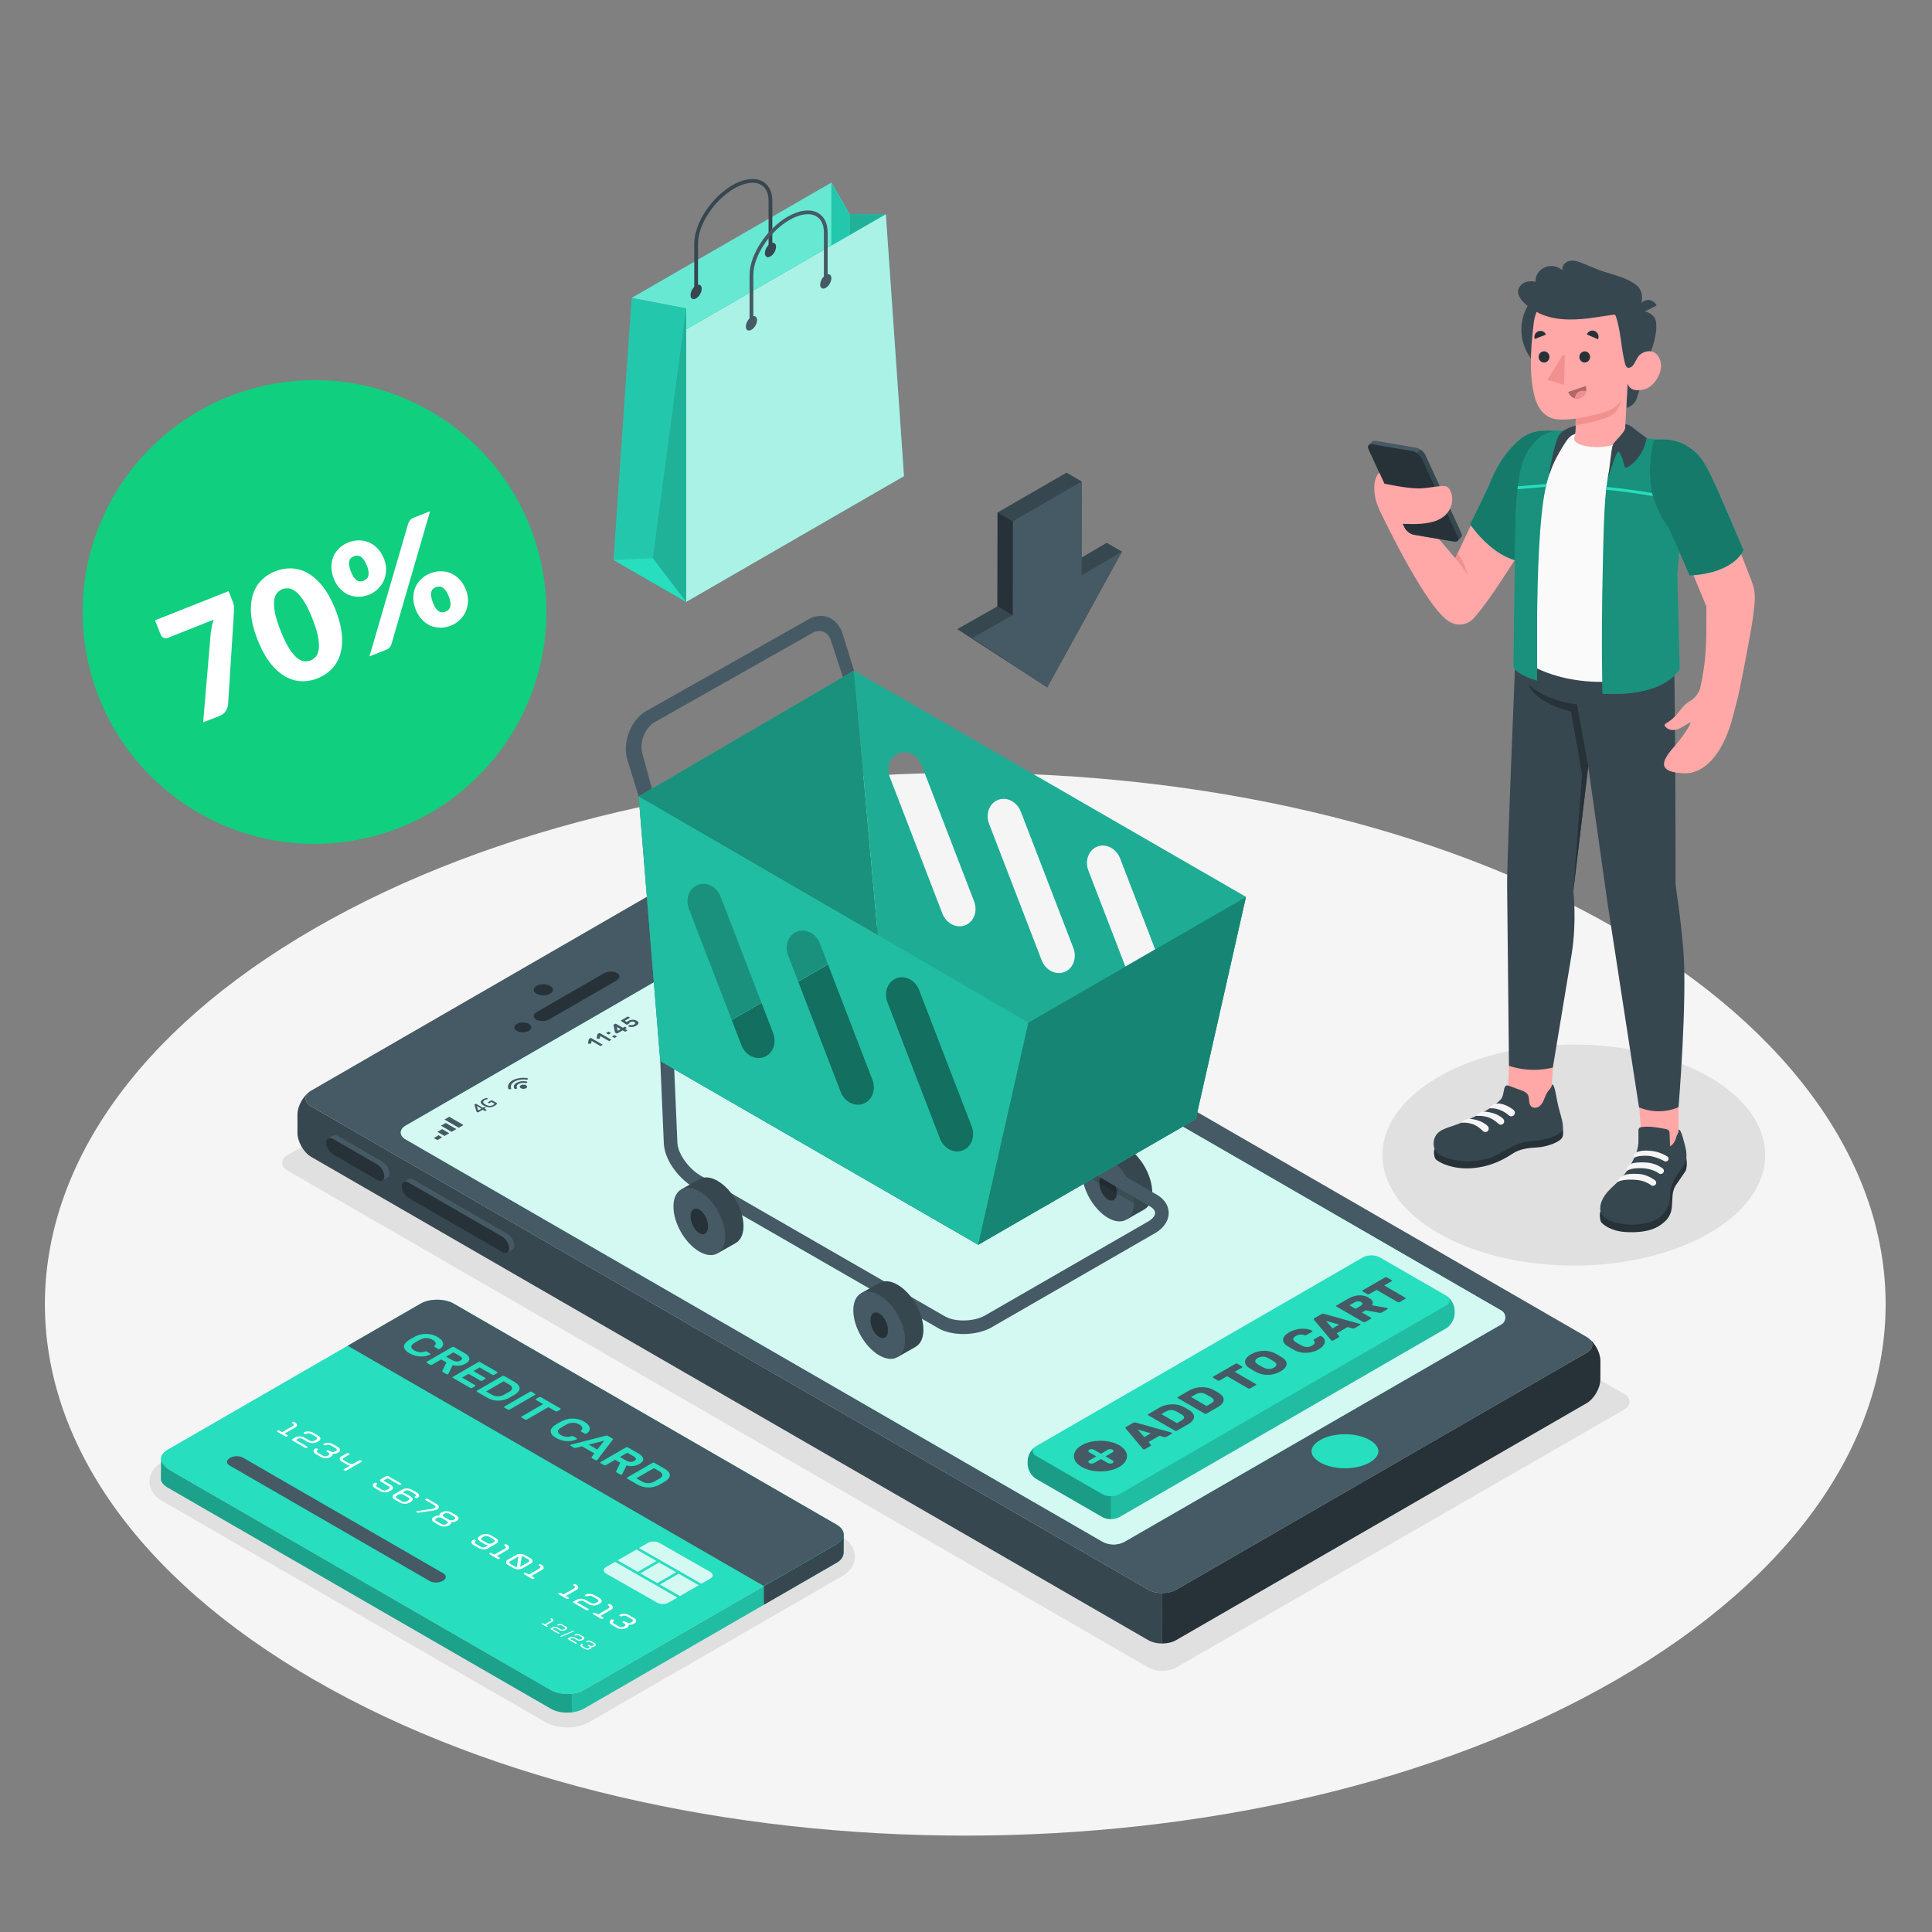 <svg xmlns="http://www.w3.org/2000/svg" xmlns:xlink="http://www.w3.org/1999/xlink" width="500" height="500" fill="none" xmlns:v="https://vecta.io/nano"><rect width="100%" height="100%" fill="#808080" stroke="none"/><style><![CDATA[.B{fill:#27debf}.C{fill:#000}.D{fill:#455a64}.E{fill:#37474f}.F{fill:#263238}.G{fill:#fff}.H{opacity:.15}.I{fill:#ffa8a7}.J{fill:#f28f8f}.K{fill:#f5f5f5}]]></style><path d="M418.235 240.295c93.019 53.704 93.019 140.776-.001 194.481s-243.832 53.705-336.851.001-93.019-140.777 0-194.482 243.833-53.705 336.852 0z" class="K"/><path d="M421.523 361.938c-.041-.093-.093-.176-.155-.259-.042-.062-.083-.104-.135-.166a1.29 1.29 0 0 0-.156-.187l-.176-.166c-.177-.156-.395-.311-.644-.456L197.565 232.149c-1.981-1.141-5.198-1.141-7.18 0L74.513 298.864l-.425.27c-.052.042-.104.073-.145.115-.26.217-.457.435-.602.674a.96.96 0 0 0-.104.176c-.052.093-.093.187-.114.28l-.052.218c-.031.125-.042.239-.042.363 0 .083.011.166.021.249l.073.281c.031.093.073.186.114.269.228.457.654.883 1.276 1.246l222.693 128.554c.612.353 1.359.591 2.137.726.467.083.965.114 1.452.125.489 0 .976-.042 1.443-.115.166-.02.322-.051.467-.093.457-.104.892-.249 1.297-.435.135-.063.259-.136.384-.208l115.871-66.715c1.36-.789 1.785-1.909 1.266-2.906zm20.811-42.786c-19.343 11.167-50.702 11.167-70.046 0s-19.343-29.274 0-40.441 50.703-11.167 70.045 0 19.343 29.274.001 40.441zm-295.53 127.907c-2.129 0-4.178-.506-5.767-1.426l-99.194-57.268-.094-.064c-1.929-1.154-3.063-2.964-3.048-4.928.016-1.979 1.196-3.791 3.24-4.971l65.438-37.781c1.581-.914 3.624-1.416 5.751-1.416s4.179.502 5.769 1.416l99.126 57.221c2.046 1.188 3.221 3.005 3.232 4.988.009 1.886-1.037 3.625-2.884 4.805a3.45 3.45 0 0 1-.402.259l-49.517 28.57-15.889 9.173c-1.588.918-3.634 1.422-5.76 1.422h-.001z" fill="#e0e0e0"/><path d="M388.533 342.767l-6.797 3.922-90.486 52.206c-.238.135-.477.259-.726.363a6.13 6.13 0 0 1-4.659 0c-.249-.104-.499-.228-.737-.363l-171.809-99.192-8.312-4.794a3.22 3.22 0 0 1-.778-.612c-.861-.945-.592-2.148.778-2.947l97.241-56.139c1.235-.706 2.512-1.214 3.778-1.048.311.041.612.125.923.249.156.063.322.135.478.229l181.106 104.566a2.06 2.06 0 0 1 0 3.56zm23.327 4.441a1.37 1.37 0 0 0-.156-.259c-.041-.062-.083-.104-.135-.166-.041-.062-.093-.125-.155-.187l-.177-.166c-.176-.156-.394-.311-.643-.456L193.968 220.902c-1.982-1.142-5.199-1.142-7.181 0L80.58 282.218l-.425.27c-.052.041-.104.072-.145.114-.26.218-.457.436-.602.674-.042.053-.073.115-.104.177-.052.093-.094.187-.114.28l-.052.218c-.031.125-.042.239-.042.363 0 .083.011.166.021.249l.073.281a2.03 2.03 0 0 0 .114.269c.228.457.654.883 1.276 1.245L297.207 411.43c.612.353 1.359.591 2.138.727.466.083.964.114 1.452.124.488 0 .975-.041 1.442-.114a3.19 3.19 0 0 0 .467-.093 6.57 6.57 0 0 0 1.297-.436c.135-.062.259-.135.384-.208l106.207-61.316c1.359-.789 1.785-1.91 1.266-2.906" class="D"/><path d="M80.159 282.495c-1.789 1.267-3.169 3.817-3.178 5.948l.003 4.744c-.003 2.299 1.595 5.079 3.59 6.231l216.61 125.06c.755.436 1.671.699 2.637.804.317.039.634.058.96.062l.011-13.054.005-.007c-.491-.006-.982-.043-1.451-.119-.785-.135-1.527-.378-2.143-.734L80.576 286.36c-1.825-1.053-1.972-2.719-.417-3.865z" class="E"/><path d="M354.486 372.675c-3.476-2.003-9.339-2.003-12.815 0-.893.519-1.557 1.121-1.919 1.753-1.153 1.993.954 3.497 1.919 4.058 3.476 2.003 9.339 2.003 12.815 0 .883-.519 1.547-1.121 1.92-1.754 1.152-1.992-.965-3.496-1.92-4.057z" class="B"/><path d="M142.373 257.182c.969-.56.969-1.467 0-2.027s-2.541-.559-3.511 0-.969 1.467 0 2.027 2.542.56 3.511 0zm-5.518 9.601c.86-.496.86-1.3 0-1.797s-2.254-.496-3.114 0-.861 1.3 0 1.797 2.254.497 3.114 0zm5.275-2.969l17.437-10.067c.956-.552 1.003-1.419.107-1.936s-2.397-.49-3.353.062l-17.437 10.067c-.956.552-1.004 1.418-.107 1.936s2.397.489 3.353-.062zm268.935 82.473c1.488 1.157 1.327 2.789-.473 3.824l-106.209 61.322c-.986.571-2.29.855-3.592.853l.002 13.05c1.306-.006 2.59-.291 3.581-.869l106.208-61.303c1.98-1.136 3.589-3.923 3.592-6.221l.015-4.756c-.01-2.1-1.36-4.615-3.124-5.9z" class="F"/><path d="M131.24 319.271c1.025.592 1.856 1.972 1.856 3.083 0 .536-.195.907-.512 1.082l-1.3.758c-.337.187-.813.151-1.34-.153l-24.149-13.944c-1.025-.592-1.856-1.972-1.857-3.082 0-.512.177-.874.469-1.058l1.34-.781c.337-.189.814-.154 1.343.152l24.15 13.943z" class="D"/><path d="M129.944 320.018l-24.149-13.943c-1.025-.592-1.857-.172-1.857.939s.832 2.49 1.857 3.082l24.149 13.944c1.025.592 1.856.171 1.856-.939s-.831-2.491-1.856-3.083z" class="F"/><path d="M98.911 300.607c1.025.592 1.856 1.972 1.856 3.083 0 .536-.194.907-.511 1.082l-1.3.758c-.337.187-.813.151-1.339-.153l-11.386-6.574c-1.025-.592-1.856-1.971-1.856-3.082 0-.512.178-.874.469-1.058l1.34-.781c.338-.189.814-.153 1.342.152l11.385 6.573z" class="D"/><path d="M97.617 301.358l-11.385-6.573c-1.026-.592-1.857-.172-1.857.939s.831 2.49 1.857 3.083l11.385 6.573c1.025.592 1.856.171 1.856-.939s-.831-2.491-1.856-3.083z" class="F"/><use xlink:href="#B" class="B"/><g opacity=".8" class="G"><use xlink:href="#B" y="0.004"/></g><g class="D"><path d="M124.596 286.914l-1.189-.687.355 1.169.834-.482zm.948.599c-.043-.001-.09-.016-.14-.045l-.478-.275-1.149.664c-.063.036-.128.035-.196-.005l-.171-.098a.32.32 0 0 1-.08-.059c-.013-.016-.026-.038-.037-.067l-.487-1.693c-.008-.031-.01-.054-.004-.07s.026-.035.063-.055l.16-.093c.048-.028.095-.041.143-.039s.096.019.149.049l1.668.963.254-.147c.048-.028.093-.041.136-.038s.092.019.144.05l.114.065c.051.029.077.056.08.08s-.019.05-.068.078l-.254.146.477.276c.051.029.077.056.079.081s-.023.051-.074.081l-.193.111c-.048.028-.093.042-.136.04z"/><path d="M126.619 286.556c-.482-.019-.962-.166-1.439-.441s-.729-.552-.761-.831.157-.538.565-.773a2.67 2.67 0 0 1 .52-.233c.181-.06.355-.096.522-.109.039-.003.068.002.088.013.013.008.026.02.035.037l.104.182c.011.023.01.039-.005.047-.008.004-.031.009-.068.015a1.95 1.95 0 0 0-.747.248c-.275.159-.403.336-.38.531s.217.397.584.608.719.328 1.049.342a1.6 1.6 0 0 0 .896-.207c.097-.056.182-.115.255-.179a.61.61 0 0 0 .149-.175l-.776-.447-.479.276c-.048.029-.093.041-.137.038a.32.32 0 0 1-.144-.049l-.109-.063c-.054-.031-.08-.058-.081-.081s.021-.049.069-.077l.765-.442a.28.28 0 0 1 .159-.04.39.39 0 0 1 .171.059l1.106.638c.042.024.069.044.083.061s.017.036.009.059c-.06.222-.282.444-.664.664a2.43 2.43 0 0 1-1.339.329zm9.515-5.697c.369.212.369.558 0 .771a1.48 1.48 0 0 1-1.334 0c-.369-.213-.369-.558 0-.771s.965-.213 1.334 0zm-2.427-.631c-.672.388-.879.943-.622 1.434.053.099.223.162.402.149h.002c.225-.016.376-.145.308-.27-.186-.346-.039-.738.433-1.011s1.153-.357 1.751-.25c.218.039.443-.048.47-.178v-.001c.021-.103-.088-.202-.26-.231-.85-.15-1.812-.03-2.484.358z"/><path d="M132.638 279.613c-.999.577-1.356 1.386-1.074 2.131.042.11.216.186.408.172h.004c.219-.015.363-.136.315-.26-.236-.607.054-1.269.871-1.741s1.965-.64 3.018-.504c.215.028.425-.055.451-.181.023-.112-.108-.212-.297-.236-1.287-.166-2.694.04-3.696.619zm19.676-9.517a.22.22 0 0 1-.113-.037c-.028-.022-.039-.046-.033-.073l.203-.989a.49.49 0 0 1 .023-.071c.008-.024.027-.044.056-.061l.345-.199c.033-.019.072-.028.12-.028s.085.009.118.028l2.852 1.647c.032.018.049.041.049.068s-.016.05-.049.069l-.358.207c-.032.018-.07.027-.119.027s-.087-.008-.119-.027l-2.181-1.259-.136.644c-.006.027-.027.049-.063.064a.29.29 0 0 1-.128.02l-.467-.03zm2.234-1.29c-.046-.003-.084-.016-.112-.037s-.039-.045-.034-.072l.204-.99c.005-.023.013-.047.022-.071s.029-.044.058-.061l.343-.199c.033-.018.072-.028.12-.028a.24.24 0 0 1 .119.028l2.852 1.647c.032.019.048.041.049.069s-.017.05-.05.068l-.357.207a.23.23 0 0 1-.119.028.23.23 0 0 1-.119-.028l-2.181-1.259-.136.645c-.007.027-.027.048-.062.063s-.078.023-.129.021l-.468-.031zm4.352-.872c.032-.019.072-.028.12-.028s.086.009.118.028l.433.25c.033.018.049.042.049.068s-.017.05-.049.069l-.411.237c-.032.019-.071.028-.119.028s-.087-.009-.119-.027l-.433-.25c-.032-.02-.048-.042-.048-.069s.016-.051.049-.069l.41-.237zm-1.545-.892a.23.23 0 0 1 .119-.028c.048 0 .087.009.119.027l.433.25c.033.019.049.042.049.069s-.017.05-.05.069l-.41.237c-.032.019-.071.028-.119.028s-.087-.009-.119-.028l-.433-.25c-.032-.019-.048-.041-.048-.068s.016-.051.049-.069l.41-.237zm3.25-.71l-.945-.545.19.981.755-.436zm1.325.627c-.033.019-.072.028-.12.028s-.087-.009-.119-.028l-.534-.309-1.369.79c-.033.019-.072.029-.119.029a.24.24 0 0 1-.119-.028l-.314-.181c-.041-.024-.067-.05-.079-.079l-.031-.097-.335-1.753c-.015-.077.009-.133.07-.168l.336-.194c.033-.019.072-.029.119-.029s.086.01.119.029l1.766 1.019.38-.219c.031-.019.072-.028.119-.028s.087.009.118.028l.314.181c.032.018.05.042.049.069s-.017.05-.049.068l-.38.22.535.308c.032.019.049.042.049.069s-.017.05-.049.069l-.357.206zm-1.197-2.738c-.032-.019-.048-.042-.047-.069s.015-.05.047-.069l1.66-.958c.033-.019.072-.028.119-.028s.088.009.12.028l.314.181c.032.019.048.042.047.069s-.015.05-.048.069l-1.24.715.517.355c.046-.064.106-.121.178-.169l.183-.117a2.55 2.55 0 0 1 .525-.226c.186-.056.374-.089.563-.099a2.17 2.17 0 0 1 .563.046 1.72 1.72 0 0 1 .525.201c.189.109.32.219.393.331a.46.46 0 0 1 .084.334c-.018.11-.077.218-.179.322a1.75 1.75 0 0 1-.39.294 2.74 2.74 0 0 1-.594.262c-.193.057-.378.09-.554.098a1.97 1.97 0 0 1-.494-.036 1.58 1.58 0 0 1-.411-.143c-.039-.018-.055-.041-.053-.068s.021-.051.053-.069l.358-.207c.029-.017.065-.026.107-.029s.085.003.127.016a.81.81 0 0 0 .249.048c.08.002.159-.004.234-.018a1.02 1.02 0 0 0 .218-.067 2.13 2.13 0 0 0 .208-.105c.168-.097.258-.201.269-.313s-.062-.214-.22-.306c-.133-.077-.296-.111-.487-.102a1.22 1.22 0 0 0-.542.155c-.088.051-.152.095-.19.132s-.065.071-.079.1a.7.7 0 0 1-.043.078c-.013.023-.04.046-.081.07l-.406.234c-.032.019-.073.029-.119.028s-.087-.009-.119-.028l-1.365-.94zm-47.536 30.826l-.92-.531 1.227-.709.92.532-1.227.708zm1.84-1.059l-1.84-1.062 1.227-.709 1.84 1.063-1.227.708zm1.841-1.066l-2.761-1.594 1.227-.708 2.761 1.594-1.227.708zm1.84-1.063l-3.681-2.125 1.227-.708 3.681 2.125-1.227.708zm80.486-46.977c-.109-.009-.235-.051-.346-.115l-1.673-.966c-.291-.168-.353-.417-.133-.543l4.589-2.641c.053-.031.119-.051.188-.06a.55.55 0 0 1 .115-.001c.109.009.235.051.345.114l1.673.965c.292.169.354.418.135.544l-4.59 2.642c-.083.048-.191.07-.303.061zm2.698-4.496c-.302-.025-.557.014-.722.109l-4.589 2.642c-.298.171-.22.485.175.713l1.672.966a1.97 1.97 0 0 0 .808.235c.129.011.251.01.364-.003.145-.017.265-.052.358-.106l4.59-2.642c.296-.171.22-.484-.176-.713l-1.673-.965c-.22-.127-.506-.211-.807-.236zm-3.69 2.538l1.979 1.143-.722.414c-.062.035-.199.047-.244.021l-1.472-.849c-.211-.122-.257-.311-.103-.404l.562-.325zm.339-.188l.858-.499 1.979 1.143-.863.495-1.974-1.139zm1.195-.688l.858-.498 1.985 1.146-.864.495-1.979-1.143z"/><path d="M201.934 240.935l1.426.823c.262.152.206.373-.146.575l-.29.167-1.979-1.142.685-.396c.08-.045.247-.06.304-.027zm.956-.406c.125-.074.506.027.849.225l.311.179c.343.199.525.424.404.502l-.217.143-1.575-.915.228-.134m-12.677 7.576l3.558-3.091 1.876 2.67-2.46-.67-2.974 1.091z"/></g><path d="M265.963 378.061v.874c0 1.397.981 3.097 2.191 3.796l17.157 9.897c1.21.699 3.173.699 4.382 0l84.568-48.855c1.21-.699 2.191-2.399 2.191-3.796v-.874c0-1.397-.981-3.097-2.191-3.795l-17.157-9.898c-1.21-.699-3.173-.699-4.383 0l-84.567 48.855c-1.211.699-2.191 2.399-2.191 3.796z" class="B"/><g class="H C"><path d="M374.556 335.501c.909.697.809 1.699-.289 2.338l-84.578 48.855c-.602.354-1.399.517-2.186.527l-.001 5.923c.792.006 1.584-.172 2.197-.521l84.561-48.851c1.215-.704 2.196-2.403 2.192-3.797l.001-.874c-.005-1.275-.823-2.821-1.897-3.6z"/></g><g opacity=".3" class="C"><path d="M267.817 374.499c-1.05.786-1.855 2.295-1.854 3.555l-.006.884c.003 1.394.986 3.088 2.199 3.788l17.153 9.896c.606.35 1.403.531 2.19.522l.001-5.923c-.792-.007-1.594-.178-2.191-.522l-17.162-9.902c-1.084-.626-1.194-1.604-.33-2.298z"/></g><path d="M296.13 371.931l1.719-.993-3.407-.974 1.688 1.967zm-2.919-3.67c.142-.082.288-.122.44-.12a1.58 1.58 0 0 1 .389.047l8.999 2.524a.87.87 0 0 1 .201.067c.065.036.096.082.096.135s-.031.098-.096.134l-1.337.772a.78.78 0 0 1-.392.122.89.89 0 0 1-.287-.035l-1.178-.338-2.823 1.63.583.681c.043.04.063.095.064.165s-.07.145-.212.226l-1.338.772a.44.44 0 0 1-.233.055.45.45 0 0 1-.233-.055c-.035-.02-.076-.059-.117-.115l-4.372-5.197c-.05-.061-.077-.136-.08-.223s.065-.173.207-.255l1.719-.992zm11.101-3.042c-.855-.446-1.744-.403-2.663.128l-1.082.624 4.032 2.33 1.135-.656c.891-.515.948-1.017.171-1.508l-.409-.248-.382-.22-.377-.218-.425-.232zm-4.309-.883a6.57 6.57 0 0 1 1.555-.647 7.25 7.25 0 0 1 1.656-.251c.556-.018 1.098.031 1.63.144a5.79 5.79 0 0 1 1.474.528l.419.229.355.206.351.202.382.233c.417.265.725.549.924.851s.285.612.26.929-.163.631-.415.943-.62.61-1.108.891l-2.866 1.655c-.078.044-.173.067-.286.067s-.209-.023-.287-.067l-6.856-3.959c-.077-.044-.115-.099-.117-.165s.04-.12.117-.165l2.812-1.624zm11.982-3.547c-.856-.446-1.744-.403-2.664.128l-1.082.625 4.032 2.329 1.135-.656c.892-.514.948-1.017.171-1.507l-.41-.249-.381-.219-.377-.219-.424-.232zm-4.31-.883a6.61 6.61 0 0 1 1.555-.646 7.24 7.24 0 0 1 1.655-.252 6.75 6.75 0 0 1 1.63.144 5.86 5.86 0 0 1 1.475.528l.419.229.355.206.351.202.383.233c.416.265.724.549.924.852s.284.611.259.928-.163.631-.416.943-.62.61-1.107.891l-2.865 1.655a.57.57 0 0 1-.287.068c-.113 0-.209-.023-.287-.068l-6.856-3.959c-.078-.044-.115-.099-.117-.164s.039-.121.117-.165l2.812-1.625zm12.026-6.938c.078-.045.173-.067.285-.068s.21.023.288.068l1.125.648c.078.046.117.101.117.166s-.039.121-.117.166l-1.868 1.079 5.444 3.143c.079.044.118.1.118.165s-.04.121-.118.166l-1.39.802c-.077.045-.174.068-.285.068a.56.56 0 0 1-.287-.068l-5.445-3.144-1.868 1.08c-.078.044-.174.067-.285.067a.58.58 0 0 1-.288-.067l-1.125-.65c-.078-.045-.116-.1-.117-.166s.039-.12.117-.165l5.699-3.29zm10.132-.534l-.402-.257-.467-.282-.484-.267-.43-.223a2.94 2.94 0 0 0-.599-.218 2.66 2.66 0 0 0-.642-.076 2.77 2.77 0 0 0-.668.085c-.228.057-.45.149-.669.276s-.379.255-.477.386-.15.259-.15.386.044.251.133.371.214.236.377.346l.381.251.469.276.482.272.451.23c.382.189.799.288 1.248.298s.891-.112 1.331-.366.646-.508.626-.765-.191-.498-.51-.723zm-6.494 1.63c-.375-.241-.661-.506-.86-.797s-.287-.589-.265-.9.154-.625.403-.944.633-.629 1.156-.931a6.4 6.4 0 0 1 1.609-.664c.555-.146 1.101-.225 1.639-.237s1.057.039 1.561.153.962.28 1.379.497l.976.538.914.552c.373.241.66.506.858.796s.289.592.27.904-.153.629-.407.947-.64.627-1.157.925c-.524.302-1.06.526-1.608.671a6.87 6.87 0 0 1-1.635.233 6.42 6.42 0 0 1-1.566-.156 5.73 5.73 0 0 1-1.377-.497l-.958-.527-.932-.563m11.877-6.797l.365.229.5.294.514.291.403.215c.177.086.365.157.564.215a2.33 2.33 0 0 0 .625.091 2.64 2.64 0 0 0 .675-.076c.23-.054.465-.153.705-.291s.411-.269.509-.392.159-.237.175-.34a.45.45 0 0 0-.043-.288 1.11 1.11 0 0 0-.154-.23c-.075-.086-.116-.154-.12-.205s.053-.111.175-.18l1.389-.804c.064-.036.143-.054.235-.054a.47.47 0 0 1 .233.054c.354.213.604.46.754.742a1.3 1.3 0 0 1 .127.883c-.064.305-.227.614-.488.924s-.626.6-1.093.871c-.51.294-1.04.512-1.593.655a7.17 7.17 0 0 1-1.645.233c-.543.012-1.068-.039-1.571-.153s-.958-.277-1.368-.491l-.956-.527-.935-.563c-.373-.232-.658-.495-.852-.787s-.283-.595-.266-.907.152-.629.404-.95.63-.628 1.139-.922c.468-.269.971-.48 1.508-.632s1.071-.244 1.603-.281a6.32 6.32 0 0 1 1.528.073c.488.086.916.231 1.284.436.065.036.096.081.095.135s-.03.097-.095.134l-1.391.803c-.12.069-.224.104-.313.101s-.206-.026-.355-.071c-.114-.033-.247-.062-.398-.089a2.12 2.12 0 0 0-.499-.024 2.99 2.99 0 0 0-.59.101 2.92 2.92 0 0 0-.678.294c-.24.14-.408.275-.503.408s-.141.262-.133.388a.6.6 0 0 0 .159.362 2 2 0 0 0 .371.325zm9.636-3.47l1.72-.993-3.407-.974 1.687 1.967zm-2.918-3.67c.142-.082.288-.121.44-.12a1.58 1.58 0 0 1 .388.046l8.999 2.525c.099.024.167.047.202.068.064.036.096.081.095.134s-.031.098-.095.135l-1.337.772c-.142.082-.272.122-.393.122a.88.88 0 0 1-.286-.037l-1.179-.336-2.822 1.63.584.679c.042.041.063.096.063.166s-.07.145-.213.227l-1.337.772c-.063.037-.14.055-.233.055a.45.45 0 0 1-.232-.055c-.036-.02-.077-.059-.119-.117l-4.371-5.195c-.05-.061-.077-.136-.08-.224s.066-.173.206-.255l1.72-.992zm8.873-1.408l1.199-.693c.297-.171.486-.345.567-.523s-.025-.352-.323-.524-.599-.234-.908-.186a2.62 2.62 0 0 0-.906.326l-1.199.694 1.57.906zm-2.017-2.549a7.63 7.63 0 0 1 1.402-.637c.466-.154.928-.25 1.385-.285s.907-.003 1.353.096.873.265 1.283.502c.532.307.862.623.993.953s.087.662-.132 1.002l3.841.698a.48.48 0 0 1 .149.049c.064.037.096.081.096.134s-.032.099-.096.136l-1.444.832c-.141.083-.274.123-.398.121a2.2 2.2 0 0 1-.334-.029l-3.449-.631-.977.564 2.272 1.31c.078.046.117.102.117.167s-.039.121-.117.165l-1.39.802a.57.57 0 0 1-.286.069c-.114 0-.21-.024-.288-.069l-6.855-3.958c-.078-.044-.117-.099-.118-.165s.04-.121.118-.166l2.875-1.66zm9.602-5.546c.078-.046.174-.067.286-.067s.209.021.286.067l1.127.649c.078.045.115.101.116.165s-.039.121-.117.166l-1.868 1.078 5.444 3.144c.079.045.118.1.119.165s-.04.121-.119.165l-1.389.803c-.078.045-.174.068-.286.068s-.21-.023-.288-.068l-5.445-3.143-1.866 1.079a.58.58 0 0 1-.287.067c-.113 0-.209-.023-.287-.067l-1.124-.65c-.078-.046-.117-.1-.118-.166s.04-.121.118-.165l5.698-3.29zm-70.471 45.244l-1.804 1.041 1.804 1.041c.33.19.33.5 0 .69s-.865.19-1.195 0l-1.804-1.041-1.803 1.041c-.33.19-.865.19-1.195 0s-.33-.5 0-.69l1.803-1.041-1.803-1.041c-.33-.191-.33-.5 0-.69a1.32 1.32 0 0 1 1.195 0l1.803 1.041 1.804-1.041a1.32 1.32 0 0 1 1.195 0c.33.19.33.499 0 .69zm-7.977-1.834c-2.681 1.548-2.681 4.058 0 5.606s7.029 1.548 9.71 0 2.682-4.058 0-5.606-7.028-1.548-9.71 0z" class="D"/><path d="M298.198 308.632c.027-4.292-2.952-9.531-6.656-11.7-1.944-1.139-3.693-1.195-4.927-.381l-4.556 2.563 9.549 16.464 4.516-2.56-.007-.011c1.267-.676 2.067-2.185 2.081-4.375z" class="E"/><path d="M286.81 299.62c3.704 2.17 6.684 7.408 6.656 11.701s-3.052 6.012-6.755 3.842-6.683-7.408-6.656-11.7 3.052-6.012 6.755-3.843z" class="D"/><path d="M284.494 306.064c.011-1.678 1.036-2.442 2.29-1.708s2.261 2.69 2.25 4.368-1.035 2.443-2.289 1.708-2.262-2.69-2.251-4.368z" class="F"/><g class="H C"><path d="M293.466 311.323c.009-1.445-.329-2.997-.914-4.503l-11.565-6.714c-.582.809-.923 1.94-.932 3.359l.006.161 13.401 7.78.004-.083z"/></g><path d="M250.315 345.222c-2.543.144-5.116-.27-7.116-1.276l-63.045-36.315c-3.811-1.915-8.085-6.899-8.351-11.614l-1.94-44.911 3.511-.198 1.94 44.911c.181 3.207 3.537 7.221 6.416 8.668l63.044 36.316c2.916 1.465 7.86 1.179 10.584-.612l42.042-24.22c1.005-.662 1.583-1.451 1.544-2.113-.037-.656-.669-1.339-1.732-1.874l-67.492-39.181c-3.803-1.914-8.065-6.897-8.331-11.619l-.942-24.906 3.511-.199.941 24.907c.182 3.214 3.526 7.229 6.394 8.672l67.492 39.182c2.255 1.134 3.556 2.843 3.67 4.815.113 1.959-1.025 3.874-3.125 5.255l-42.042 24.22c-1.883 1.238-4.413 1.947-6.973 2.092z" class="D"/><path d="M238.981 344.21c.027-4.292-2.953-9.53-6.656-11.7-1.944-1.139-3.693-1.195-4.927-.381l-4.556 2.563 9.549 16.464 4.515-2.56-.006-.011c1.267-.676 2.067-2.185 2.081-4.375z" class="E"/><path d="M227.593 335.198c3.704 2.17 6.684 7.408 6.656 11.701s-3.052 6.012-6.755 3.842-6.684-7.408-6.656-11.7 3.052-6.012 6.755-3.843z" class="D"/><path d="M225.274 341.642c.011-1.678 1.036-2.443 2.29-1.708s2.261 2.69 2.25 4.368-1.036 2.443-2.289 1.708-2.262-2.69-2.251-4.368z" class="F"/><path d="M192.419 317.363c.036-4.292-2.935-9.536-6.635-11.712-1.942-1.143-3.69-1.202-4.926-.39l-4.561 2.555 9.519 16.481 4.52-2.551-.006-.012c1.268-.673 2.071-2.181 2.089-4.371z" class="E"/><path d="M181.05 308.333c3.699 2.177 6.669 7.421 6.634 11.713s-3.062 6.007-6.762 3.83-6.67-7.42-6.635-11.712 3.063-6.007 6.763-3.831z" class="D"/><path d="M178.721 314.769c.014-1.678 1.04-2.44 2.293-1.704s2.256 2.695 2.242 4.372-1.04 2.441-2.292 1.705-2.257-2.695-2.243-4.373z" class="F"/><path d="M162.384 196.682c-1.342-4.354.679-9.96 4.49-12.457l41.911-23.688c3.811-2.497 7.978-.763 9.32 3.591l2.906 9.432-2.875 1.677-3.113-9.529c-.743-2.305-3.001-3.096-5.019-1.757l-40.811 23.076c-2.436 1.616-3.758 5.236-2.935 8.042l2.461 9.048-3.428 1.996-2.907-9.431z" class="D"/><path d="M227.181 242.128l-56.298 32.504 82.282 47.505 56.297-32.514-82.281-47.495z" class="B"/><g opacity=".5" class="C"><path d="M227.181 242.132l-56.298 32.504 82.282 47.505 56.297-32.514-82.281-47.495z"/></g><path d="M165.291 206.113l55.72-32.553 6.17 68.569-56.299 32.504-5.591-68.52z" class="B"/><g opacity=".35" class="C"><path d="M165.293 206.109l55.72-32.553 6.17 68.569-56.299 32.504-5.591-68.52z"/></g><use xlink:href="#C" class="B"/><g opacity=".23" class="C"><use xlink:href="#C" y="-0.004"/></g><path d="M249.154 297.736c-2.27.875-4.91-.493-5.897-3.055l-13.597-35.289c-.987-2.562.053-5.348 2.323-6.222s4.909.493 5.897 3.055l13.596 35.289c.987 2.562-.052 5.347-2.322 6.222zm-25.692-12.088c-2.269.875-4.91-.494-5.897-3.055l-13.596-35.289c-.987-2.562.053-5.348 2.322-6.222s4.909.493 5.897 3.055l13.596 35.289c.988 2.562-.052 5.348-2.322 6.222M197.77 273.56c-2.269.875-4.909-.493-5.896-3.055l-13.597-35.29c-.987-2.561.053-5.347 2.322-6.221s4.91.493 5.897 3.055l13.596 35.289c.988 2.562-.052 5.348-2.322 6.222m-32.479-67.449l5.592 68.521 82.282 47.505 12.991-57.507-100.865-58.519z" class="B"/><g class="H C"><path d="M249.156 297.74c-2.27.875-4.91-.493-5.897-3.055l-13.597-35.289c-.987-2.562.053-5.348 2.323-6.222s4.909.493 5.897 3.055l13.596 35.289c.987 2.562-.052 5.347-2.322 6.222zm-25.692-12.088c-2.269.875-4.91-.494-5.897-3.055l-13.596-35.289c-.987-2.562.053-5.348 2.322-6.222s4.909.493 5.897 3.055l13.596 35.289c.988 2.562-.052 5.348-2.322 6.222zm-25.692-12.088c-2.269.875-4.909-.493-5.896-3.055l-13.597-35.29c-.987-2.561.053-5.347 2.322-6.221s4.91.493 5.897 3.055l13.596 35.289c.988 2.562-.052 5.348-2.322 6.222zm-32.479-67.449l5.592 68.521 82.282 47.505 12.991-57.507-100.865-58.519z"/></g><path d="M266.155 264.63l56.298-32.503-12.991 57.506-56.298 32.504 12.991-57.507z" class="B"/><g opacity=".4" class="C"><path d="M266.157 264.634l56.298-32.503-12.991 57.506-56.298 32.504 12.991-57.507z"/></g><path d="M286.428 140.476l-6.501 3.814.022-19.686-3.939-2.274-17.839 10.299-.03 24.287-10.403 5.898 23.286 15.092 19.342-35.156-3.938-2.274z" class="E"/><path d="M262.11 134.903l-.03 24.288-10.404 5.897 19.348 12.818 19.343-35.155-10.448 6.14.03-24.287-17.839 10.299z" class="D"/><path d="M258.171 132.629l3.938 2.274-.03 24.288-3.938-2.274.03-24.288z" class="F"/><path d="M177.566 155.77l56.383-32.552L229.25 55.4l-51.684 29.84v70.531z" class="B"/><g opacity=".6" class="G"><path d="M177.57 155.781l56.383-32.552-4.699-67.818-51.684 29.84v70.53z"/></g><use xlink:href="#D" class="B"/><g opacity=".3" class="G"><use xlink:href="#D"/></g><path d="M215.156 47.263v16.276l4.698-2.713.001-5.425-4.699-8.138z" class="B"/><g opacity=".1" class="C"><path d="M215.158 47.263v16.276l4.698-2.713.001-5.425-4.699-8.138z"/></g><path d="M229.252 55.399h-9.397v5.425l9.397-5.425z" class="B"/><g opacity=".2" class="C"><path d="M229.254 55.411h-9.397v5.425l9.397-5.425z"/></g><path d="M163.471 77.102l-4.698 67.818 18.794 10.851V85.24v-5.426l-14.096-2.712z" class="B"/><g opacity=".1" class="C"><path d="M163.468 77.113l-4.698 67.817 18.794 10.851v-70.53-5.426l-14.096-2.712z"/></g><path d="M177.568 79.814l-9.396 70.53 9.396 5.426V79.814z" class="B"/><g opacity=".2" class="C"><path d="M177.564 79.825l-9.396 70.53 9.396 5.426V79.825z"/></g><path d="M177.567 155.77l-8.613-11.306-10.181.455 18.794 10.851z" class="B"/><g class="E"><path d="M178.711 76.377c0 .923.647 1.297 1.446.835s1.447-1.583 1.447-2.505-.647-1.297-1.447-.835-1.446 1.583-1.446 2.505zm19.238-10.851c0 .922.647 1.296 1.446.835s1.447-1.583 1.447-2.505-.647-1.297-1.447-.835-1.446 1.583-1.446 2.505z"/><path d="M180.158 75.328c-.269 0-.486-.217-.486-.485v-11.85c0-5.162 4.424-11.916 9.862-15.056 3.027-1.748 5.903-2.09 7.893-.942 1.583.914 2.454 2.696 2.454 5.019v11.978c0 .268-.217.485-.486.485s-.485-.217-.485-.485V52.014c0-1.99-.681-3.435-1.968-4.178-1.68-.97-4.205-.627-6.922.942-5.171 2.985-9.377 9.362-9.377 14.215v11.85c0 .268-.217.485-.485.485z"/></g><g class="D"><path d="M193.027 84.515c0 .922.648 1.296 1.447.835s1.447-1.583 1.447-2.505-.648-1.297-1.447-.836-1.447 1.583-1.447 2.506zm19.237-10.852c0 .923.648 1.296 1.447.835s1.447-1.583 1.447-2.505-.648-1.297-1.447-.835-1.447 1.583-1.447 2.505z"/><path d="M194.473 83.469c-.269 0-.485-.217-.485-.485v-11.85c0-5.162 4.423-11.916 9.86-15.056 3.026-1.747 5.904-2.09 7.894-.942 1.583.914 2.454 2.696 2.454 5.019v11.978c0 .268-.217.485-.486.485s-.485-.217-.485-.485V60.155c0-1.99-.681-3.435-1.968-4.178-1.68-.97-4.204-.627-6.923.942-5.17 2.986-9.376 9.362-9.376 14.215v11.85c0 .268-.217.485-.485.485z"/></g><path d="M151.124 442.191l65.438-37.78c1.291-.746 1.76-1.725 1.768-2.705l.018-4.642-1.779 2.52-49.571 28.6-15.889 9.174c-2.383 1.375-6.23 1.376-8.614-.003l-99.096-57.212c-.031-.021-1.684-1.956-1.715-1.977l-.046 4.562c.02.831.692 1.629 1.762 2.256l99.11 57.205c2.371 1.387 6.231 1.378 8.614.002z" class="B"/><g class="H C"><path d="M151.122 442.188l65.438-37.78c1.291-.746 1.76-1.725 1.768-2.705l.018-4.642-1.779 2.52-49.571 28.6-15.889 9.174c-2.383 1.375-6.23 1.376-8.614-.003L43.397 380.14c-.031-.021-1.684-1.956-1.715-1.977l-.046 4.562c.02.831.692 1.629 1.762 2.256l99.11 57.205c2.371 1.387 6.231 1.378 8.614.002z"/></g><path d="M197.703 410.467v4.83l18.858-10.888c1.292-.746 1.761-1.724 1.768-2.705l.019-4.642-1.78 2.52-18.865 10.885z" class="E"/><path d="M216.568 399.589c.029-.017.072-.042.092-.072 2.281-1.355 2.238-3.551-.093-4.903l-99.119-57.219c-2.377-1.365-6.232-1.378-8.614-.003l-65.438 37.781c-2.354 1.359-2.37 3.55-.091 4.914l.093.061 99.096 57.212c2.385 1.38 6.231 1.379 8.614.003l15.889-9.173 49.571-28.601z" class="B"/><path d="M197.704 410.473l18.865-10.885c.029-.016.072-.041.093-.073 2.279-1.354 2.237-3.549-.094-4.902l-99.119-57.219c-2.376-1.364-6.231-1.378-8.614-.003l-18.856 10.887 107.726 62.195z" class="D"/><g class="H C"><path d="M41.681 378.163l-.045 4.562c.02.831.691 1.629 1.761 2.256l99.111 57.205c1.479.866 3.539 1.187 5.458.973v-4.837c-1.919.216-3.982-.107-5.473-.969L43.396 380.14c-.031-.02-1.684-1.956-1.715-1.977z"/></g><path d="M73.755 371.69l-1.917-1.107c-.086-.051-.134-.109-.143-.175s.023-.123.1-.167a.53.53 0 0 1 .291-.059.65.65 0 0 1 .305.081l.639.369 2.765-1.596c.152-.089.222-.198.205-.33s-.111-.251-.281-.353c-.098-.056-.148-.116-.156-.182s.026-.121.102-.165.173-.065.289-.061a.67.67 0 0 1 .308.083l-.004.003.004-.003c.354.205.547.441.579.709s-.101.492-.407.668l-2.764 1.597.638.369c.089.05.137.111.144.177s-.028.122-.104.166-.173.063-.288.059a.65.65 0 0 1-.305-.083zm5.815 1.442l-1.278-.739c-.175-.1-.38-.157-.613-.166s-.425.03-.577.118l-.415.239c-.038.022-.055.049-.051.083s.028.063.071.088l2.719 1.57c.086.05.134.109.143.178s-.025.124-.102.168-.172.064-.289.058a.68.68 0 0 1-.305-.085l-3.198-1.846c-.086-.05-.134-.109-.145-.176s.026-.122.103-.167l.83-.479c.305-.176.69-.255 1.155-.237s.875.133 1.227.335l1.278.739c.176.101.382.157.616.168a1.06 1.06 0 0 0 .581-.116l.553-.319c.152-.089.219-.201.203-.335s-.115-.254-.294-.356l-1.278-.739c-.175-.101-.38-.157-.613-.167s-.425.031-.577.119c-.078.045-.175.064-.29.06a.64.64 0 0 1-.304-.084c-.088-.051-.138-.111-.148-.178s.025-.122.103-.167c.305-.176.69-.255 1.155-.236s.875.131 1.227.334l1.278.738c.355.204.55.443.584.712s-.102.491-.408.667l-.553.319c-.305.176-.692.254-1.156.236s-.877-.133-1.232-.337zm6.107 3.845l-.276.16c-.306.176-.691.255-1.157.235s-.874-.131-1.227-.334l-1.277-.737c-.352-.204-.545-.44-.579-.709s.103-.491.408-.667c.075-.044.171-.062.287-.059a.64.64 0 0 1 .307.083c.089.051.136.109.144.177s-.024.125-.098.168c-.153.089-.221.199-.205.334s.114.253.289.353l1.278.737c.176.102.38.158.613.168s.425-.03.578-.118l.276-.16c.153-.088.222-.198.205-.333s-.114-.253-.29-.355l-.319-.184c-.09-.052-.139-.11-.147-.176s.025-.123.102-.167.172-.063.289-.059a.66.66 0 0 1 .309.082l.319.185a1.32 1.32 0 0 0 .614.168c.232.01.425-.03.578-.119l.276-.159c.153-.088.221-.199.204-.333s-.113-.253-.29-.355l-1.277-.737c-.175-.101-.38-.157-.613-.167s-.425.03-.577.119c-.078.044-.176.063-.293.057a.68.68 0 0 1-.306-.084c-.088-.051-.137-.11-.145-.176s.026-.123.104-.168c.306-.176.691-.254 1.156-.235s.875.131 1.227.335l1.277.736c.353.204.546.44.579.709s-.102.491-.407.667l-.277.16c-.161.093-.353.16-.575.197a2.96 2.96 0 0 1-.688.032.58.58 0 0 1-.055.397c-.066.129-.18.239-.341.332zm3.716 3.647a.67.67 0 0 1-.309-.084c-.088-.051-.137-.11-.145-.176s.027-.121.105-.166l1.534-.886c-.301-.057-.564-.15-.79-.281l-1.278-.739c-.352-.202-.545-.438-.579-.708s.104-.49.409-.666l1.382-.798a.53.53 0 0 1 .286-.06.65.65 0 0 1 .307.082c.088.051.136.11.145.179s-.025.124-.099.167l-1.383.799c-.152.087-.221.198-.204.333s.114.253.289.353l1.278.739c.176.101.38.157.613.166s.426-.029.578-.117l1.383-.798a.53.53 0 0 1 .286-.06c.116.004.218.032.307.082s.135.11.145.18-.025.124-.099.167l-3.871 2.234c-.075.044-.172.063-.29.058zm9.939 2.479c-.037.022-.055.049-.05.083s.027.063.071.088l1.756 1.015c.353.204.546.439.579.709s-.102.491-.407.667l-.553.319c-.306.177-.692.254-1.157.236a2.61 2.61 0 0 1-1.226-.335l-1.279-.738c-.351-.203-.544-.439-.579-.709s.104-.489.409-.666c.078-.044.175-.065.29-.06a.67.67 0 0 1 .308.086c.088.051.136.109.145.176s-.026.122-.104.167c-.153.088-.221.199-.204.333s.113.253.289.354l1.277.738a1.31 1.31 0 0 0 .614.166c.232.01.425-.028.578-.116l.553-.32c.153-.088.22-.2.204-.334s-.113-.252-.289-.354l-1.916-1.106c-.176-.101-.273-.22-.29-.355s.052-.245.205-.333l1.382-.798a.52.52 0 0 1 .288-.06c.115.004.218.033.307.084l3.192 1.843c.086.05.135.108.146.177s-.023.123-.1.167-.172.063-.289.058-.219-.036-.305-.085l-2.714-1.567c-.044-.025-.094-.038-.153-.04s-.108.008-.148.031l-.83.479zm3.31 3.99c-.152.088-.221.199-.205.333s.114.253.289.354l1.278.737c.179.104.386.161.618.171s.426-.031.579-.119l.552-.319c.153-.089.221-.199.204-.333s-.115-.254-.294-.358l-1.277-.737c-.176-.101-.381-.157-.614-.166s-.424.029-.577.118l-.553.319zm2.296-.59l1.278.736c.356.206.551.445.584.712s-.102.493-.407.669l-.553.319c-.305.176-.692.254-1.157.234s-.876-.131-1.232-.337l-1.277-.737c-.353-.204-.546-.44-.579-.709s.102-.491.408-.667l2.212-1.277c.305-.177.69-.255 1.156-.235s.874.13 1.227.334l1.276.737c.356.206.552.444.584.711s-.101.493-.406.669c-.078.045-.175.064-.292.057s-.219-.033-.307-.084-.137-.109-.144-.175.025-.123.103-.168c.153-.088.221-.199.205-.333s-.116-.254-.295-.358l-1.278-.737c-.175-.101-.38-.157-.612-.167s-.425.031-.578.119l-.704.406c.299.056.562.15.788.281zm7.365 4.411l-3.787.527c-.006 0-.023.002-.05.006l-.067.009-.074.01-.083.007c-.022 0-.049 0-.084-.001l-.086-.008c-.024-.004-.05-.01-.079-.018s-.053-.018-.073-.029c-.089-.052-.144-.109-.162-.17s.022-.118.12-.174c.057-.034.203-.056.436-.068l3.51-.523a1.79 1.79 0 0 0 .335-.088l.265-.108.091-.048c.153-.088.221-.199.204-.334s-.113-.252-.289-.353l-.639-.369-.319-.185-1.277-.737c-.09-.052-.14-.111-.147-.178s.026-.121.102-.165a.54.54 0 0 1 .289-.061.67.67 0 0 1 .309.085l1.277.737.319.185.639.368c.353.204.546.44.579.709s-.103.491-.408.667c-.115.067-.264.13-.445.192a2.49 2.49 0 0 1-.406.115zm3.388 3.389c.153-.088.221-.198.204-.333s-.113-.253-.289-.354l-1.278-.738c-.175-.1-.38-.157-.613-.166s-.424.03-.577.118l-.277.16c-.152.088-.221.198-.204.333s.114.252.289.353l1.277.737c.176.102.381.159.614.168s.425-.03.578-.118l.276-.16zm1.936-1.117c.152-.089.22-.199.204-.333s-.114-.254-.29-.355l-1.277-.737a1.33 1.33 0 0 0-.614-.167c-.232-.01-.424.03-.577.119l-.276.159c-.153.088-.222.199-.205.333s.114.253.289.354l1.277.737c.177.102.382.158.614.168s.425-.031.578-.119l.277-.159zm-1.296 1.487l-.277.16c-.305.176-.692.253-1.157.234a2.62 2.62 0 0 1-1.227-.334l-1.277-.738c-.352-.203-.546-.439-.579-.708s.103-.491.408-.668l.276-.159c.162-.094.353-.159.573-.198s.451-.049.692-.029c-.034-.14-.017-.273.051-.4a.85.85 0 0 1 .343-.331l.277-.159c.305-.177.691-.255 1.155-.236a2.64 2.64 0 0 1 1.227.334l1.278.737c.353.206.546.441.579.709s-.102.493-.407.669l-.277.16c-.161.092-.353.157-.575.195a2.76 2.76 0 0 1-.689.031.58.58 0 0 1-.055.399c-.065.128-.178.239-.339.332zm11.516 4.413c.152-.088.22-.2.203-.334s-.115-.254-.295-.358l-1.277-.738c-.175-.1-.38-.156-.613-.166s-.425.03-.578.118l-.552.32c-.153.088-.221.199-.205.333s.114.253.289.353l1.277.738a1.38 1.38 0 0 0 .617.17c.234.009.428-.029.581-.117l.553-.319zm-3.962 1.542l-1.278-.737c-.352-.203-.545-.439-.579-.708s.103-.492.408-.668a.54.54 0 0 1 .289-.057c.118.005.222.033.31.084s.135.11.142.177-.026.123-.101.166c-.153.089-.222.199-.205.334s.114.253.289.353l1.277.737c.177.102.382.158.618.17s.427-.028.58-.116l.704-.406a2.53 2.53 0 0 1-.796-.286l-1.277-.737c-.352-.204-.545-.44-.579-.709s.103-.491.408-.667l.553-.32c.305-.176.691-.255 1.156-.235s.875.13 1.227.334l1.277.737c.356.206.552.444.584.712s-.101.492-.407.669l-2.212 1.277c-.305.176-.692.253-1.157.234a2.63 2.63 0 0 1-1.231-.338m4.784 2.764l-1.916-1.106c-.086-.05-.135-.109-.144-.176s.023-.123.099-.167a.53.53 0 0 1 .292-.059.66.66 0 0 1 .306.083l.638.368 2.766-1.596c.152-.088.22-.199.204-.331s-.111-.251-.28-.351c-.1-.058-.15-.118-.157-.184s.026-.121.102-.165.173-.065.289-.061.219.033.309.085l-.005.002.005-.002c.352.203.546.439.579.708s-.103.491-.408.668l-2.765 1.596.639.369c.089.05.137.111.144.177s-.028.124-.104.168-.173.063-.289.057a.65.65 0 0 1-.304-.083zm8.028.169l-1.277-.737a1.22 1.22 0 0 0-.373-.136l-.429 2.81 2.165-1.249c.153-.088.22-.2.203-.334s-.112-.252-.289-.354zm-4.595 1.178l1.277.738c.103.059.228.105.374.135l.428-2.81-2.164 1.249c-.153.089-.221.199-.205.334s.114.253.29.354m.724 1.057l-1.277-.737c-.352-.204-.545-.44-.579-.708s.103-.492.408-.668l2.212-1.277c.305-.177.69-.255 1.156-.236s.875.131 1.227.334l1.277.738c.353.203.546.439.579.708s-.102.491-.407.668l-2.212 1.276c-.306.177-.692.254-1.157.236a2.64 2.64 0 0 1-1.227-.334m4.785 2.761l-1.917-1.107c-.086-.05-.134-.109-.143-.175s.023-.123.1-.167a.53.53 0 0 1 .291-.058c.117.003.219.03.306.08l.638.369 2.765-1.596c.153-.089.222-.198.205-.33s-.111-.251-.281-.352c-.098-.057-.148-.116-.156-.183s.026-.121.103-.165a.53.53 0 0 1 .288-.061c.116.005.22.033.308.083l-.004.003.004-.003c.354.205.547.442.579.709s-.101.493-.406.669l-2.765 1.596.638.369c.089.05.137.111.145.177s-.029.122-.105.166-.173.064-.288.059a.66.66 0 0 1-.305-.083zm8.939 5.16l-1.916-1.106c-.086-.05-.134-.108-.144-.176s.023-.123.1-.167a.53.53 0 0 1 .291-.059c.118.005.22.033.306.083l.639.368 2.765-1.596c.152-.088.221-.199.204-.331s-.11-.249-.28-.351l-.01-.006c-.089-.052-.139-.111-.147-.178s.026-.121.102-.165.173-.065.289-.061.219.033.309.085l-.004.002.004-.002c.353.203.546.439.579.708s-.103.492-.408.668l-2.764 1.596.638.369c.09.051.137.111.144.177s-.027.124-.103.168a.52.52 0 0 1-.289.057c-.117-.005-.219-.033-.305-.083zm5.813 1.439l-1.277-.737c-.176-.102-.381-.159-.614-.168s-.425.03-.578.118l-.414.24c-.038.021-.055.048-.051.083s.029.064.072.089l2.718 1.569c.087.05.135.109.143.177s-.025.124-.102.169-.172.063-.289.057a.68.68 0 0 1-.304-.083l-3.198-1.847c-.086-.049-.135-.108-.145-.175s.025-.124.102-.169l.83-.478c.305-.177.69-.255 1.156-.236s.874.131 1.227.334l1.277.738c.176.101.382.157.616.168s.428-.028.581-.116l.553-.319c.152-.089.219-.201.203-.335s-.115-.252-.294-.356l-1.277-.737c-.176-.102-.381-.159-.614-.168s-.425.03-.577.118c-.078.045-.175.064-.29.06a.64.64 0 0 1-.304-.084c-.088-.051-.137-.109-.147-.176s.024-.124.102-.169c.305-.176.69-.255 1.156-.235s.874.13 1.227.335l1.277.736c.356.206.55.443.584.712s-.102.491-.408.667l-.553.32c-.305.176-.691.254-1.156.235s-.877-.131-1.232-.337zm3.125 3.721l-1.916-1.106c-.086-.05-.135-.108-.144-.176s.023-.122.1-.167a.53.53 0 0 1 .291-.058c.117.005.22.032.306.082l.639.368 2.765-1.596c.152-.088.221-.198.204-.331s-.111-.251-.28-.351c-.099-.058-.149-.117-.157-.184s.026-.121.102-.165.173-.065.289-.061.219.033.309.085l-.004.003.004-.003c.353.203.546.44.579.708s-.103.492-.408.668l-2.764 1.596.638.369c.089.05.137.111.144.177s-.027.124-.104.168-.173.063-.288.057-.219-.033-.305-.083zm6.816 2.339l-.276.16c-.306.176-.692.253-1.157.235s-.874-.131-1.227-.334l-1.277-.737c-.352-.204-.545-.44-.579-.709s.103-.491.408-.667c.075-.044.17-.064.287-.06a.64.64 0 0 1 .306.082c.088.051.137.112.145.179s-.024.124-.099.167c-.153.088-.221.199-.205.333s.114.253.29.355l1.278.738c.176.101.38.156.612.166s.426-.029.579-.117l.276-.16c.153-.088.221-.2.204-.334s-.113-.252-.289-.354l-.319-.184c-.09-.052-.14-.112-.148-.177s.026-.122.103-.165a.54.54 0 0 1 .288-.062c.116.004.22.033.31.085l.319.184c.176.102.38.157.613.167s.426-.029.579-.118l.276-.159c.153-.088.22-.2.203-.334s-.112-.252-.289-.354l-1.277-.737c-.176-.102-.381-.159-.614-.168s-.424.03-.577.118a.52.52 0 0 1-.292.059c-.116-.006-.219-.035-.307-.086s-.136-.109-.144-.175.026-.122.104-.167c.306-.176.691-.254 1.156-.234s.875.13 1.227.334l1.277.737c.353.203.546.439.579.708s-.102.492-.407.667l-.277.16a1.73 1.73 0 0 1-.576.196c-.222.038-.451.05-.687.033.029.136.01.268-.056.396s-.178.24-.34.333zm-20.897-.21l-1.119-.646c-.05-.029-.079-.063-.084-.103s.013-.072.058-.098.102-.036.17-.033.128.018.179.047l.373.215 1.614-.932c.089-.051.129-.115.12-.193s-.065-.146-.164-.205c-.058-.033-.087-.068-.092-.107s.015-.07.06-.096.101-.037.169-.036.128.02.18.049l-.003.002.003-.002c.206.119.319.257.338.414s-.06.287-.238.39l-1.614.932.373.215c.052.03.08.065.084.104s-.016.072-.061.098-.101.037-.168.033-.128-.02-.178-.048zm3.395.841l-.746-.43c-.102-.059-.222-.092-.358-.098s-.248.018-.337.069l-.242.14c-.022.012-.032.028-.03.048s.017.038.042.052l1.588.917c.05.029.078.063.083.103s-.015.073-.06.098-.101.038-.169.034-.127-.02-.178-.049l-1.867-1.078c-.05-.029-.079-.063-.084-.102s.014-.072.06-.099l.484-.279c.178-.103.403-.149.675-.138a1.54 1.54 0 0 1 .716.195l.746.431a.78.78 0 0 0 .36.099c.136.005.25-.017.338-.068l.324-.187c.089-.051.128-.116.118-.195s-.067-.148-.171-.209l-.746-.43c-.103-.059-.222-.092-.359-.097a.61.61 0 0 0-.336.068.31.31 0 0 1-.17.036c-.067-.003-.126-.019-.177-.049s-.081-.065-.087-.104.015-.072.061-.098c.178-.102.402-.149.674-.138s.511.077.717.196l.745.43c.208.12.322.259.341.415s-.059.288-.238.391l-.322.186c-.179.103-.404.148-.676.137a1.54 1.54 0 0 1-.719-.197zm4.473 2.587l-.746-.431c-.103-.059-.222-.091-.358-.097s-.248.017-.337.069l-.243.14c-.022.012-.031.028-.029.048s.016.037.042.052l1.588.916c.05.029.077.064.083.104s-.015.072-.06.098-.101.037-.169.034a.39.39 0 0 1-.178-.049l-1.867-1.078c-.05-.029-.079-.064-.084-.103s.014-.072.06-.098l.484-.28c.178-.102.403-.148.674-.137s.512.076.717.195l.746.43a.77.77 0 0 0 .36.099c.136.006.249-.016.338-.068l.323-.186c.09-.052.129-.116.119-.195s-.067-.149-.171-.209l-.747-.43a.77.77 0 0 0-.358-.098c-.136-.006-.248.018-.337.069-.045.026-.101.038-.169.035s-.126-.019-.177-.048-.081-.065-.087-.104.015-.072.061-.098c.178-.103.402-.149.674-.138a1.54 1.54 0 0 1 .716.195l.746.431c.208.12.322.258.341.415s-.059.287-.238.39l-.322.187c-.179.102-.404.148-.676.137a1.54 1.54 0 0 1-.719-.197zm3.568 2.244l-.162.093c-.178.103-.403.149-.675.137a1.51 1.51 0 0 1-.716-.195l-.746-.43c-.206-.119-.319-.257-.338-.414s.06-.287.238-.39c.044-.025.1-.036.168-.034a.4.4 0 0 1 .179.048c.051.03.079.064.084.104s-.014.073-.058.098c-.089.051-.129.116-.119.195s.066.147.169.206l.746.431c.103.059.222.092.358.097s.248-.017.337-.068l.162-.093c.089-.052.128-.117.119-.195s-.066-.148-.169-.207l-.186-.108c-.053-.03-.081-.065-.087-.103s.015-.071.06-.097.101-.037.169-.035.128.019.18.049l.187.107a.75.75 0 0 0 .358.098c.136.006.248-.017.337-.069l.162-.093c.089-.051.129-.116.119-.194s-.066-.148-.169-.208l-.746-.43c-.103-.059-.222-.092-.358-.097s-.248.017-.337.068c-.046.027-.102.038-.171.034s-.127-.019-.178-.049-.081-.064-.085-.103.015-.071.061-.097c.178-.103.403-.149.674-.138a1.54 1.54 0 0 1 .717.196l.746.43c.206.119.319.257.338.414s-.06.287-.238.39l-.162.093c-.094.054-.206.092-.336.114s-.263.029-.402.019a.33.33 0 0 1-.032.232.48.48 0 0 1-.198.194zm-7.793-3.115c-.033-.078-.003-.15.06-.177l3.24-1.346c.064-.027.14.005.163.067s-.004.136-.067.163l-3.241 1.346c-.058.024-.124 0-.155-.053z" class="G"/><path d="M183.842 408.508l-10.838 6.257c-.811.469-2.125.469-2.936 0l-13.227-7.536c-.811-.469-.811-1.228.001-1.696l10.838-6.257c.811-.468 2.126-.468 2.937 0l13.225 7.537c.811.467.811 1.227 0 1.695z" class="B"/><g opacity=".8" class="G"><path d="M183.843 408.52l-10.838 6.257c-.811.469-2.125.469-2.936 0l-13.226-7.536c-.811-.469-.812-1.228 0-1.696l10.838-6.257c.811-.468 2.126-.468 2.937 0l13.225 7.537c.811.467.811 1.227 0 1.695z"/></g><g class="B"><path d="M183.438 411.738l.996-.191-21.672-12.413-.996.191 21.672 12.413z"/><path d="M169.652 409.964l.997.192 5.521-3.188-.997-.192-5.521 3.188zm-5.156-2.859l.997.192 5.512-3.183-.996-.192-5.513 3.183z"/><path d="M177.906 414.93l.996-.192-21.672-12.413-.996.192 21.672 12.413z"/></g><path d="M114.693 407.156l-51.785-29.898c-.9-.52-2.36-.52-3.26 0l-.226.131c-.901.519-.901 1.362-.001 1.882l51.786 29.898c.9.52 2.36.52 3.259 0l.227-.131c.9-.52.9-1.362 0-1.882z" class="D"/><path d="M109.882 349.775c.101-.042.201-.059.301-.052a.57.57 0 0 1 .253.071l.817.471c.074.043.116.095.121.158s-.034.115-.119.156a4.72 4.72 0 0 1-1.036.359c-.394.091-.822.13-1.287.119a6.48 6.48 0 0 1-1.462-.215c-.51-.132-1.028-.35-1.553-.652-.465-.269-.806-.545-1.024-.83s-.33-.571-.334-.857.096-.567.303-.845.495-.541.873-.79l.826-.501.869-.477a6.44 6.44 0 0 1 1.367-.504 6.01 6.01 0 0 1 1.462-.174c.495.001.988.065 1.485.192a5.66 5.66 0 0 1 1.436.592c.525.302.902.601 1.13.897s.355.576.373.844a1.12 1.12 0 0 1-.212.746 2.39 2.39 0 0 1-.612.594c-.076.05-.167.073-.273.071a.57.57 0 0 1-.273-.071l-.818-.472a.25.25 0 0 1-.127-.149c-.017-.059.012-.119.087-.177a.87.87 0 0 0 .253-.309.6.6 0 0 0 .039-.374c-.026-.131-.106-.272-.237-.421s-.33-.3-.591-.451a2.99 2.99 0 0 0-.807-.327c-.274-.065-.545-.098-.813-.096a3.24 3.24 0 0 0-.787.104 3.71 3.71 0 0 0-.72.271l-.867.478-.829.501c-.203.133-.358.272-.474.42s-.173.298-.176.45.053.312.166.47.302.315.566.467a3.64 3.64 0 0 0 .781.34c.26.076.505.123.736.14a2.91 2.91 0 0 0 .652-.021c.203-.031.379-.08.535-.146m5.569 1.318l1.462.845a3.19 3.19 0 0 0 1.121.413c.362.055.734-.027 1.109-.244s.516-.429.414-.636-.343-.419-.727-.641l-1.462-.844-1.917 1.107zm4.694-.96c.84.484 1.284.966 1.329 1.443s-.275.917-.969 1.317a4.14 4.14 0 0 1-1.593.53c-.571.07-1.161.028-1.766-.127l-1.099 2.242a.23.23 0 0 1-.082.082c-.058.035-.135.052-.222.052a.43.43 0 0 1-.222-.053l-.857-.494c-.134-.078-.203-.154-.203-.228a.34.34 0 0 1 .042-.181l1.03-2.12-1.343-.775-2.351 1.357c-.075.043-.165.064-.273.064s-.198-.021-.272-.063l-.817-.472c-.074-.043-.112-.096-.112-.157s.038-.116.112-.158l6.518-3.763c.074-.043.165-.065.273-.064a.53.53 0 0 1 .273.064l2.604 1.504zm2.785 8.309c.074.043.11.095.11.157s-.038.115-.112.157l-.715.414c-.074.043-.165.064-.273.064s-.197-.021-.271-.063l-4.43-2.558c-.074-.044-.112-.096-.112-.157s.038-.116.112-.158l6.518-3.764c.074-.042.165-.064.273-.063a.54.54 0 0 1 .273.063l4.348 2.511c.074.043.11.096.11.158s-.036.115-.11.156l-.717.415c-.073.043-.165.064-.273.064s-.199-.021-.273-.065l-3.258-1.881-1.604.926 3.036 1.753c.074.044.112.096.112.159s-.036.114-.11.156l-.717.413c-.074.044-.165.065-.273.065s-.199-.021-.273-.065l-3.036-1.753-1.676.967 3.341 1.929zm8.958 1.683c.201-.132.36-.271.474-.419s.172-.302.172-.461-.066-.321-.197-.485-.341-.332-.631-.499l-1.352-.782-4.54 2.623 1.401.81a3.36 3.36 0 0 0 .833.347c.28.072.553.107.823.107a3.15 3.15 0 0 0 .792-.101c.258-.069.503-.161.732-.277l1.493-.863zm1.13-2.564c.499.288.865.576 1.1.863s.354.572.358.853-.1.559-.313.834-.515.541-.914.801l-1.492.862a6.86 6.86 0 0 1-1.386.527c-.476.122-.954.183-1.438.183a5.66 5.66 0 0 1-1.464-.197c-.491-.133-.978-.338-1.464-.619l-2.543-1.467c-.074-.043-.11-.095-.11-.158s.036-.114.11-.157l6.518-3.763a.54.54 0 0 1 .273-.064c.108 0 .199.021.273.064l2.492 1.438zm-2.451 6.743c-.074-.044-.11-.096-.11-.158s.036-.115.11-.157l6.518-3.764a.54.54 0 0 1 .273-.063c.108-.001.199.021.273.063l.817.472c.074.044.11.095.11.157s-.036.115-.11.158l-6.518 3.763c-.073.043-.165.065-.273.065s-.199-.022-.273-.064l-.817-.472zm14.428.177c.074.042.11.095.11.157s-.038.114-.112.158l-.717.413c-.073.043-.163.064-.271.064s-.199-.021-.273-.064l-1.817-1.048-5.527 3.192a.55.55 0 0 1-.274.065c-.108-.001-.199-.022-.273-.065l-.817-.471c-.074-.044-.11-.096-.112-.158s.04-.115.114-.157l5.528-3.193-1.817-1.049c-.074-.042-.112-.095-.11-.157s.036-.114.11-.157l.717-.414c.074-.042.165-.064.273-.063a.54.54 0 0 1 .273.063l4.995 2.884zm2.846 7.208c.1-.042.201-.06.301-.053a.61.61 0 0 1 .253.071l.817.471c.074.044.115.095.121.157s-.034.115-.121.158c-.296.148-.641.267-1.034.359s-.823.13-1.287.119a6.5 6.5 0 0 1-1.463-.216c-.511-.131-1.029-.349-1.552-.653-.465-.267-.806-.544-1.025-.83s-.331-.57-.333-.855.096-.567.303-.846.495-.541.873-.789l.826-.501.869-.478c.431-.217.886-.385 1.367-.504a6.01 6.01 0 0 1 1.462-.174c.495.002.988.066 1.485.192s.973.323 1.435.591c.526.303.903.603 1.131.898s.354.577.373.844-.051.516-.212.746a2.32 2.32 0 0 1-.614.594c-.075.051-.165.073-.271.07a.58.58 0 0 1-.274-.07l-.817-.471c-.068-.04-.11-.089-.127-.15s.011-.119.087-.178a.86.86 0 0 0 .252-.307c.053-.117.067-.241.04-.374s-.106-.273-.237-.422-.33-.3-.591-.451-.532-.261-.807-.327a3.37 3.37 0 0 0-.813-.096c-.266.002-.527.037-.787.105a3.62 3.62 0 0 0-.721.271l-.866.478-.829.501c-.203.132-.359.271-.474.419s-.173.298-.177.451.054.31.167.469.302.314.565.466.524.266.782.341.504.123.736.14a2.97 2.97 0 0 0 .652-.02 2.25 2.25 0 0 0 .535-.146zm6.758 3.452l1.766-2.302-3.985 1.02 2.219 1.282zm3.876-2.878c.108.062.16.125.156.189s-.042.141-.116.23l-3.904 5.109c-.014.017-.035.032-.061.047-.074.042-.165.064-.273.064a.54.54 0 0 1-.272-.064l-.728-.419c-.133-.078-.199-.149-.197-.213s.025-.117.057-.161l.687-.897-3.19-1.84-1.553.395c-.074.02-.167.03-.279.032s-.233-.036-.368-.114l-.725-.418c-.075-.043-.111-.095-.111-.158s.038-.114.111-.157a.33.33 0 0 1 .08-.035l8.851-2.254c.153-.043.286-.065.398-.066a.62.62 0 0 1 .328.088l1.109.642zm1.966 4.802l1.462.846c.385.221.759.358 1.121.413s.734-.027 1.109-.244.516-.429.415-.636-.343-.419-.728-.641l-1.462-.844-1.917 1.106zm4.693-.96c.841.484 1.285.967 1.33 1.444s-.275.917-.969 1.318c-.492.282-1.02.46-1.593.529s-1.161.027-1.766-.128l-1.1 2.242c-.02.036-.047.063-.079.083-.061.034-.137.052-.224.052a.44.44 0 0 1-.222-.053l-.857-.495c-.135-.078-.201-.154-.203-.228s.013-.133.042-.18l1.03-2.12-1.343-.775-2.352 1.357c-.074.043-.164.064-.273.064s-.197-.02-.271-.064l-.817-.472c-.074-.042-.112-.095-.112-.156s.038-.115.112-.159l6.517-3.762a.53.53 0 0 1 .274-.065.53.53 0 0 1 .273.065l2.603 1.503zm5.631 6.497c.201-.132.358-.273.474-.42a.74.74 0 0 0 .171-.46c0-.159-.065-.322-.198-.487s-.341-.331-.629-.498l-1.352-.78-4.542 2.621 1.403.809a3.27 3.27 0 0 0 .833.347c.278.073.553.109.823.109s.533-.034.792-.103a3.62 3.62 0 0 0 .73-.276l1.495-.862zm1.13-2.563c.499.287.865.574 1.1.861s.354.572.358.855-.102.558-.313.832-.517.54-.914.8c-.47.304-.968.591-1.494.863-.449.229-.914.405-1.386.527a5.73 5.73 0 0 1-1.438.184c-.486 0-.972-.066-1.463-.199a6.14 6.14 0 0 1-1.463-.616l-2.543-1.469c-.074-.042-.112-.096-.112-.156s.038-.116.112-.159l6.518-3.763c.074-.042.165-.064.273-.063s.199.021.273.063l2.492 1.44z" class="B"/><path d="M387.239 122.104l-10.616 22.358-10.683-12.574h-8.973s10.8 23.026 17.241 28.378c2.415 2.007 5.461 1.768 7.369-.444s4.335-5.494 7.231-9.964l7.378-11.277 6.428-27.012c-5.634-.45-11.336 1.847-15.375 10.535z" class="I"/><path d="M403.65 111.517c-3.435-.135-7.16-.559-10.436 2.296-2.153 1.879-4.917 4.842-7.131 10.04s-5.636 11.788-5.636 11.788 2.39 3.711 6.406 6.684 7.684 3.234 7.684 3.234l9.113-34.042z" class="B"/><g opacity=".45" class="C"><path d="M403.65 111.521c-3.435-.135-7.16-.559-10.436 2.296-2.153 1.879-4.917 4.842-7.131 10.04s-5.636 11.788-5.636 11.788 2.39 3.711 6.406 6.684 7.684 3.233 7.684 3.233l9.113-34.041z"/></g><path d="M376.623 144.464s2.588 3.089 3.284 4.481c0 0-1.146-4.241-2.709-5.689l-.575 1.208z" class="J"/><path d="M354.265 115.17l-.018.004.852-.893.002.012c.193-.189.514-.273.946-.201l10.344 1.757c.959.163 2.065 1.011 2.472 1.895l9.295 20.213c.215.469.184.849-.03 1.082l.009.002-.879.921-.001-.013c-.191.195-.516.283-.954.208l-10.345-1.756c-.959-.162-2.065-1.011-2.47-1.894l-9.296-20.214c-.229-.498-.179-.895.073-1.123z" class="D"/><path d="M377.302 138.851l-9.295-20.214c-.406-.883-1.513-1.732-2.472-1.894l-10.343-1.757c-.959-.162-1.408.422-1.001 1.305l9.296 20.214c.405.884 1.511 1.733 2.47 1.895l10.345 1.756c.958.163 1.406-.421 1-1.305z" class="F"/><path d="M366.689 117.213c.565.363 1.072.89 1.319 1.423l9.297 20.207c.202.454.193.827.001 1.059l.827-.861-.01-.008c.218-.236.248-.61.034-1.082l-9.298-20.216c-.226-.498-.691-.982-1.22-1.349l-.95.827z" class="E"/><path d="M359.161 135.16c-4.278-4.915-4.16-11.063-2.193-12.835l1.304 2.839s6.548 1.455 9.697 1.215 5.723-.988 6.586-.381c1.827 1.287 2.351 6.775-2.883 8.767-4.451 1.695-12.511.395-12.511.395zm75.244 161.358c-2.764 1.483-6.132 1.363-9.42 0l-1.364-17.921 10.785 1.422-.001 16.499zm-33.067-10.717c-2.334 5.047-6.548 3.65-11.297.417l.834-18.009h11.452l-.989 17.592z" class="I"/><path d="M414.225 313.474c-.305.286-.213 2.241.123 2.768.359.565 2.426 2.327 6.161 2.594 3.57.256 6.758-.225 8.854-1.556s3.11-2.799 3.307-4.832-.029-3.995.941-5.561l2.632-3.857c.675-1.705.024-4.142.024-4.142l-22.042 14.586z" class="F"/><path d="M424.021 295.724c-.061.754-.187 1.504-.437 2.261-.516 1.577-1.303 3.061-2.185 4.473-.455.727-.935 1.441-1.489 2.1-1.079 1.285-2.421 2.34-3.564 3.572s-2.114 2.727-2.204 4.382c-.152 2.8 2.887 3.752 5.227 4.168a17.16 17.16 0 0 0 7.602-.382c2.713-.771 4.671-2.872 5.121-5.579.129-.777.081-1.572.173-2.354.21-1.785 1.134-3.415 2.178-4.899.605-.861 1.264-1.701 1.671-2.666.729-1.733.144-3.683-.322-5.409-.404-1.491-.86-3.179-1.384-3.038-.003.301.02.622-.124.895-.172.325-.305.505-.413.883-.114.394-.243.784-.425 1.153-.279.562-.689 1.077-1.242 1.371l-.106-3.171c-.011-.327-.031-.682-.243-.931s-.568-.328-.895-.389c-1.977-.368-3.993-.737-5.99-.496-.299.036-.63.106-.803.352-.144.202-.141.469-.134.716l-.012 2.988z" class="E"/><path d="M421.022 303.048c1.043-.781 3.379-.792 4.656-.655 1.6.172 2.896.733 3.631 1.275a.83.83 0 0 0 1.069-.085c.345-.34.314-.901-.079-1.189-.779-.574-2.19-1.381-4.086-1.514-3.143-.222-4.065.317-4.065.317s-1.434.923-1.126 1.851zm-2.399 2.869c1.312-.775 3.881-.664 5.158-.526 1.6.171 2.795.8 3.531 1.342.327.241.783.199 1.069-.084a.78.78 0 0 0-.078-1.19c-.781-.573-2.279-1.5-4.174-1.634-3.144-.221-3.963.421-3.963.421s-1.326.513-1.543 1.671zm8.841-8.051c-2.173-.224-3.094.019-3.952.332-.554.31-.918 1.185-.562 1.407.7-.388 1.959-.55 3.503-.481 1.035.046 2.34.465 3.4.934.268.119.587.287.865.441.376.208.854.06 1.034-.322.153-.324.04-.709-.272-.898-.76-.46-2.261-1.231-4.016-1.413z" class="K"/><path d="M371.282 297.323c-.294.613-.209 1.763.14 2.492s4.156 2.877 9.294 2.53 8.665-2.416 10.624-3.712 3.997-1.539 6.542-1.685 5.883-1.414 6.442-2.604-.084-3.239-.084-3.239l-32.958 6.218z" class="F"/><path d="M391.927 281.523l-1.333-.488c-.245-.09-.516-.18-.76-.088-.328.123-.457.511-.545.851-.178.694-.252 1.595-.56 2.232-.28.578-.962 1.108-1.442 1.514-1.246 1.054-2.677 1.879-4.111 2.65-1.678.902-3.322 1.602-5.055 2.381-1.767.795-4.114 1.281-5.497 2.213-2.016 1.359-2.276 4.773.021 6.121 1.981 1.163 7.194 2.423 12.663.875 2.978-.844 6.284-4.027 10.194-4.333 2.487-.195 7.188-.893 8.788-2.781.592-.837-.198-3.492-.846-5.783-.708-2.501-.978-6.413-1.806-6.193-.059.832-.778 1.313-1.215 2.011-.386.616-.602 1.32-.892 1.987s-.681 1.327-1.298 1.711-1.507.407-2.014-.115c-.732-.755-.299-2.083-.832-2.991-.361-.615-1.083-.902-1.753-1.148l-1.707-.626z" class="E"/><path d="M385.498 286.841s.357-.954 1.836-1.229c1.132-.21 3.13.623 4.371 1.646a.93.93 0 0 1-.134 1.533c-.343.19-.763.14-1.059-.117-.814-.709-2.64-1.997-5.014-1.833zm-3.504 1.969s.73-1.143 2.175-1.121c0 0 2.954.085 4.783 1.789.466.436.434 1.175-.125 1.482-.332.183-.737.135-1.021-.118-.823-.736-2.474-2.282-5.812-2.032zm-3.873 1.765s.813-1.034 2.259-1.012c0 0 2.753.102 4.581 1.807.466.435.434 1.175-.125 1.481-.332.183-.737.135-1.021-.118-.823-.735-2.356-2.408-5.694-2.158z" class="K"/><path d="M433.036 161.626c.646 19.609.597 67.048.597 67.048.207 2.44 1.198 7.449 2.011 17.216 1.058 12.701-1.236 40.637-1.236 40.637s-4.66 2.38-10.235.057l-8.078-52.383-5.058-35.834-3.862 32.243s.924 7.626-.396 16.111l-4.903 29.545s-5.28 1.62-11.352-.431l-.481-46.523c-.117-6.103 2.703-72.524 2.703-72.524l40.29 4.838z" class="E"/><path d="M411.036 198.362l-2.9-16.068s-8.039-.703-12.48-5.185c0 0 .791 4.394 10.898 7.03l2.898 16.259-2.278 30.207 3.862-32.243z" class="F"/><path d="M393.735 126.61c.866-6.278 1.694-14.718 11.427-15.104l12.554.597c3.092.804 15.116 2.232 15.116 2.232l.223 27.239s.769 19.636.532 30.148c-8.992 5.701-28.55 7.549-40.841-1.777-.365-8.677.132-37.117.989-43.335z" fill="#fafafa"/><path d="M395.354 79.188c-.962 1.696-1.545 3.641-1.612 5.726-.166 5.108 2.772 9.592 7.113 11.652l-2.266 1.552 22.583 2.024-.292 5.436s1.596-.367 2.409-1.815 3.012-10.353 3.012-10.353c2.117-4.861 3.157-9.861 1.639-11.518-.725-.79-1.56-1.146-2.246-1.304l3.031-1.503c-.578-1.269-2.039-1.805-3.264-1.198-.263.131-.488.311-.683.515a5.92 5.92 0 0 0 .154-.967c.063-.988-.111-2.021-.676-2.834-.404-.58-.982-1.017-1.583-1.392-2.543-1.585-5.556-2.18-8.382-3.18-1.602-.568-3.153-1.27-4.73-1.905-1.06-.427-2.202-.831-3.322-.606s-2.142 1.327-1.855 2.432c-1.46-1.145-2.973-1.441-4.667-.707-1.398.605-2.481 2.114-2.278 3.677-1.024-.206-2.135-.187-3.062.297s-1.615 1.506-1.487 2.544c.154 1.251 1.265 2.466 2.464 3.427z" class="E"/><path d="M411.252 82.373l6.202-.908c.187-.029.4-.052.545.068.093.077.137.196.176.31 1.354 3.952 1.319 8.25 2.394 12.287.098.365.328.992.776 1.044.8.093 1.345-.619 1.687-1.237l.769-1.388c.162-.294.354-.482.564-.713.968-.894 3.834-1.984 5.161 1.063 1.374 3.157-1.512 7.175-3.82 7.818-3.977 1.108-4.486-1.437-4.486-1.437l-.763 14.193c-3.516 3.68-15.091 2.399-12.798-.792l.152-4.322s-3.585.426-5.317.1c-2.881-.542-4.629-2.886-5.405-6.048-1.247-5.08-1.112-11.296-.132-19.025.124-.979.393-1.858.709-2.658 4.05 2.232 8.98 2.193 13.586 1.645z" class="I"/><path d="M407.81 108.355s6.506-1.092 8.805-2.22c1.539-.755 2.83-2.108 3.224-2.989 0 0-.486 1.903-1.892 3.587-1.722 2.059-10.193 3.341-10.193 3.341l.056-1.719z" class="J"/><path d="M408.739 92.33c-.025.796.575 1.46 1.341 1.482s1.408-.603 1.433-1.399-.574-1.46-1.339-1.483-1.409.605-1.435 1.4zm1.937-5.774l2.908 1.253c.329-.832-.054-1.788-.857-2.134s-1.722.048-2.051.881z" class="F"/><path d="M410.42 99.888l-4.561 1.544c.404 1.307 1.752 2.019 3.012 1.593s1.953-1.831 1.549-3.137z" fill="#b16668"/><path d="M408.871 103.022c.806-.273 1.375-.946 1.578-1.737a2.02 2.02 0 0 0-.83-.18c-1.102 0-1.994.875-2.033 1.967.411.1.852.096 1.285-.05z" class="J"/><path d="M397.183 87.727l2.896-1.11c-.284-.793-1.162-1.186-1.962-.88a1.58 1.58 0 0 0-.934 1.99zm1.017 4.605c-.026.801.578 1.469 1.35 1.492s1.417-.608 1.443-1.409-.578-1.469-1.35-1.492-1.418.608-1.443 1.409z" class="F"/><path d="M404.983 91.906l-.209 7.672-4.282-1.236 3.991-6.499a1.1 1.1 0 0 1 .5.063z" class="J"/><use xlink:href="#E" class="B"/><g opacity=".35" class="C"><use xlink:href="#E" x="-0.001" y="-0.004"/></g><use xlink:href="#F" class="B"/><g opacity=".35" class="C"><use xlink:href="#F" x="0.004" y="0.004"/></g><path d="M416.068 123.852c.578-2.724.892-7.784 1.366-8.8s3.089-3.049 3.191-4.412l.047-.89s1.057.124 2.193 1.134c.818.727 3.245 2.423 3.245 2.423s-.24 2.4-1.821 4.68c-1.437 2.07-3.445 3.421-3.755 2.91-.291-.479-.258-1.293-.786-2.499-.66-1.509-.816-2.148-1.518-.656-.562 1.194-2.162 6.11-2.162 6.11zm-14.972-1.486c-.713 2.293 1.167-7.942 2.382-9.743s4.321-2.51 4.321-2.51l-.134 2.212s-1.011.124-1.98 1.378c-.782 1.012-3.613 5.522-4.589 8.663z" class="E"/><path d="M415.752 126.024c5.926.555 12.63 1.604 20.032 3.133l-.065.738c-7.416-1.535-14.126-2.585-20.051-3.14l.084-.731zm-22.92-.165l7.406-.616-.178.747-7.314.619.086-.75z" class="B"/><path d="M452.763 148.942c-9.381-23.816-11.438-31.233-18.052-33.973-2.547-1.055-5.454-1.159-5.454-1.159-1.625 2.983-4.024 14.522 3.818 22.536l8.542 20.627c-.093 6.654.392 12.206-1.638 21.208-.215.951-1.367 2.538-2.263 3.032-2.379 1.311-2.774 2.788-4.533 4.479-1.375 1.322-2.577 1.625-2.373 2.065.262.566 1.313 1.501 3.043 1.067.87-.218 2.297-1.148 3.682-1.933.23.27-1.989 3.822-4.311 6.41-3.422 3.815-4.254 6.565 2.595 6.83 4.291.166 8.922-3.347 11.828-11.896.575-1.692 1.172-4.138 1.78-6.513.443-1.024 3.577-17.064 4.24-21.963.839-6.201.618-6.95-.904-10.817z" class="I"/><use xlink:href="#G" class="B"/><g opacity=".45" class="C"><use xlink:href="#G" x="-0.002" y="0.004"/></g><circle cx="81.387" cy="158.388" r="60" transform="rotate(347.722 81.387 158.388)" fill="#10cf7f"/><path d="M59.156 152.991l.959 2.417c.285.719.436 1.333.451 1.843l-.03 1.282-1.501 23.66c-.054.624-.249 1.218-.585 1.781-.323.559-.882.996-1.675 1.31l-4.202 1.667 1.975-23.225.295-1.752a11.21 11.21 0 0 1 .499-1.618l-11.917 4.727a1.49 1.49 0 0 1-.539.106c-.178-.015-.351-.054-.52-.116-.161-.08-.308-.179-.441-.299-.138-.131-.239-.278-.303-.439l-1.504-3.792 19.037-7.552zm27.625 4.706c.939 2.367 1.499 4.519 1.679 6.455s.044 3.655-.408 5.154c-.44 1.494-1.169 2.766-2.187 3.816-1.006 1.044-2.227 1.851-3.665 2.422s-2.881.82-4.329.749c-1.436-.076-2.826-.507-4.171-1.294s-2.615-1.946-3.812-3.479c-1.184-1.539-2.246-3.492-3.185-5.859s-1.505-4.517-1.697-6.448c-.18-1.937-.05-3.653.39-5.147s1.159-2.755 2.157-3.782c1.006-1.044 2.227-1.852 3.665-2.422s2.881-.82 4.329-.749c1.456.054 2.856.474 4.201 1.26 1.357.781 2.634 1.939 3.83 3.472s2.264 3.484 3.203 5.852zm-5.949 2.359c-.742-1.871-1.467-3.355-2.175-4.451-.712-1.109-1.402-1.926-2.069-2.45-.655-.529-1.279-.82-1.873-.871-.599-.063-1.153.006-1.661.207s-.959.531-1.351.988c-.385.44-.634 1.076-.748 1.91-.101.83-.031 1.892.21 3.188.249 1.278.745 2.853 1.487 4.724.747 1.884 1.468 3.377 2.163 4.478.707 1.096 1.385 1.918 2.032 2.464.655.53 1.275.829 1.862.897.594.051 1.145-.024 1.653-.225a3.59 3.59 0 0 0 1.358-.97c.392-.456.646-1.102.76-1.936.121-.851.064-1.919-.173-3.202s-.728-2.867-1.476-4.751zm18.542-15.424c.393.992.573 1.968.538 2.929s-.232 1.856-.591 2.687a6.86 6.86 0 0 1-1.544 2.183c-.653.632-1.407 1.117-2.262 1.457-.942.373-1.873.556-2.794.549a6.7 6.7 0 0 1-2.583-.546c-.806-.369-1.532-.898-2.179-1.589s-1.167-1.531-1.56-2.522c-.408-1.029-.616-2.022-.623-2.98-.012-.971.149-1.867.483-2.688.346-.826.846-1.555 1.499-2.187.661-.649 1.462-1.161 2.404-1.534s1.876-.551 2.802-.531c.933.003 1.803.189 2.609.557.819.364 1.556.904 2.213 1.619.652.702 1.181 1.568 1.59 2.596zm-4.425 1.756c-.251-.632-.513-1.131-.787-1.496-.266-.382-.542-.66-.826-.834s-.576-.259-.876-.255c-.287-.001-.579.058-.877.176s-.55.276-.759.473-.35.455-.426.771-.079.706-.011 1.166c.063.449.22.989.471 1.621.236.595.482 1.071.739 1.428s.518.62.785.786.544.251.831.251.58-.057.877-.175.55-.276.759-.474a1.66 1.66 0 0 0 .47-.767c.093-.309.11-.682.052-1.118-.046-.441-.187-.958-.423-1.553zm10.675-10.84c.102-.285.255-.568.459-.85.199-.294.54-.537 1.024-.728l4.201-1.667-9.992 34.366a2.57 2.57 0 0 1-.471.875c-.213.257-.518.464-.915.621l-4.313 1.711 10.007-34.328zm14.948 17.071c.393.991.575 1.973.545 2.946-.035.961-.232 1.857-.591 2.688-.364.818-.878 1.546-1.544 2.183-.653.632-1.407 1.117-2.262 1.456-.942.374-1.873.557-2.794.549-.909-.012-1.77-.194-2.584-.545-.806-.369-1.532-.899-2.179-1.589-.652-.702-1.174-1.549-1.567-2.541-.409-1.029-.616-2.022-.623-2.98-.012-.971.149-1.867.483-2.688.346-.826.846-1.555 1.499-2.187.66-.649 1.462-1.16 2.404-1.534s1.875-.551 2.801-.531c.934.003 1.804.189 2.61.558.818.363 1.556.903 2.212 1.618.652.702 1.182 1.568 1.59 2.597zm-4.425 1.755c-.246-.62-.505-1.112-.779-1.477-.266-.382-.542-.66-.826-.834s-.576-.259-.876-.255a2.35 2.35 0 0 0-1.636.649c-.208.197-.35.454-.425.771s-.079.705-.011 1.166c.063.449.217.983.463 1.602.236.595.483 1.071.739 1.428s.518.62.785.786.544.251.831.252a2.36 2.36 0 0 0 .877-.176c.298-.118.551-.276.759-.473.221-.203.378-.459.47-.768s.11-.682.052-1.118c-.046-.44-.187-.958-.423-1.553z" class="G"/><defs ><path id="B" d="M388.532 342.717l-6.797 3.922-90.486 52.206a6.74 6.74 0 0 1-.726.364 6.14 6.14 0 0 1-4.659 0 6.9 6.9 0 0 1-.737-.364l-171.809-99.191-8.312-4.795c-.322-.186-.581-.394-.778-.612-.861-.944-.592-2.148.778-2.947l97.241-56.139c1.235-.705 2.512-1.214 3.778-1.048a3.82 3.82 0 0 1 .923.25 3.24 3.24 0 0 1 .478.228l181.106 104.567a2.06 2.06 0 0 1 0 3.559z"/><path id="C" d="M301.16 263.654c-2.27.875-4.91-.493-5.896-3.055l-13.598-35.29c-.986-2.561.053-5.347 2.323-6.222s4.909.494 5.897 3.056l13.596 35.289c.988 2.562-.052 5.347-2.322 6.222zm-25.692-12.088c-2.27.874-4.91-.494-5.897-3.055l-13.597-35.29c-.987-2.561.053-5.347 2.323-6.221s4.909.493 5.896 3.055l13.597 35.289c.987 2.562-.052 5.347-2.322 6.222m-25.692-12.088c-2.269.874-4.909-.493-5.896-3.055l-13.597-35.29c-.987-2.562.052-5.347 2.322-6.222s4.91.493 5.897 3.055l13.596 35.29c.988 2.562-.052 5.347-2.322 6.222m-28.766-65.921l6.17 68.569 82.281 47.495 12.991-57.507-101.442-58.557z"/><path id="D" d="M177.567 85.242v-5.426l-14.096-2.712 51.684-29.84 4.699 8.138h9.397l-51.684 29.84z"/><path id="E" d="M392.206 134.426c.337-7.957.956-14.981 3.918-18.714s4.555-4.445 11.577-4.333l-.019.48c-.817.073-1.533.472-1.988 1.155-1.288 1.933-3.907 6.323-5.401 11.999-2.035 7.732-2.386 24.989-2.491 34.29v16.787s-4.7-1.098-6.156-3.451l.56-38.213"/><path id="F" d="M416.481 121.763c1-4.238 3.069-7.034 3.996-9.193l8.78 1.241c3.233 1.492 7.436 5.054 7.123 8.6l-2.299 26.062.638 24.674c-5.015 7.797-19.975 6.358-19.975 6.358s-.425-11.102.056-32.547c.27-12.02.405-19.791 1.681-25.195z"/><path id="G" d="M428.092 113.813s4.591-.776 8.305 1.461 4.995 4.197 9.47 14.622l5.353 12.428s-2.02 5.936-13.939 6.621l-5.352-12.196s-4.445-5.536-4.849-12.367 1.012-10.569 1.012-10.569z"/></defs></svg>